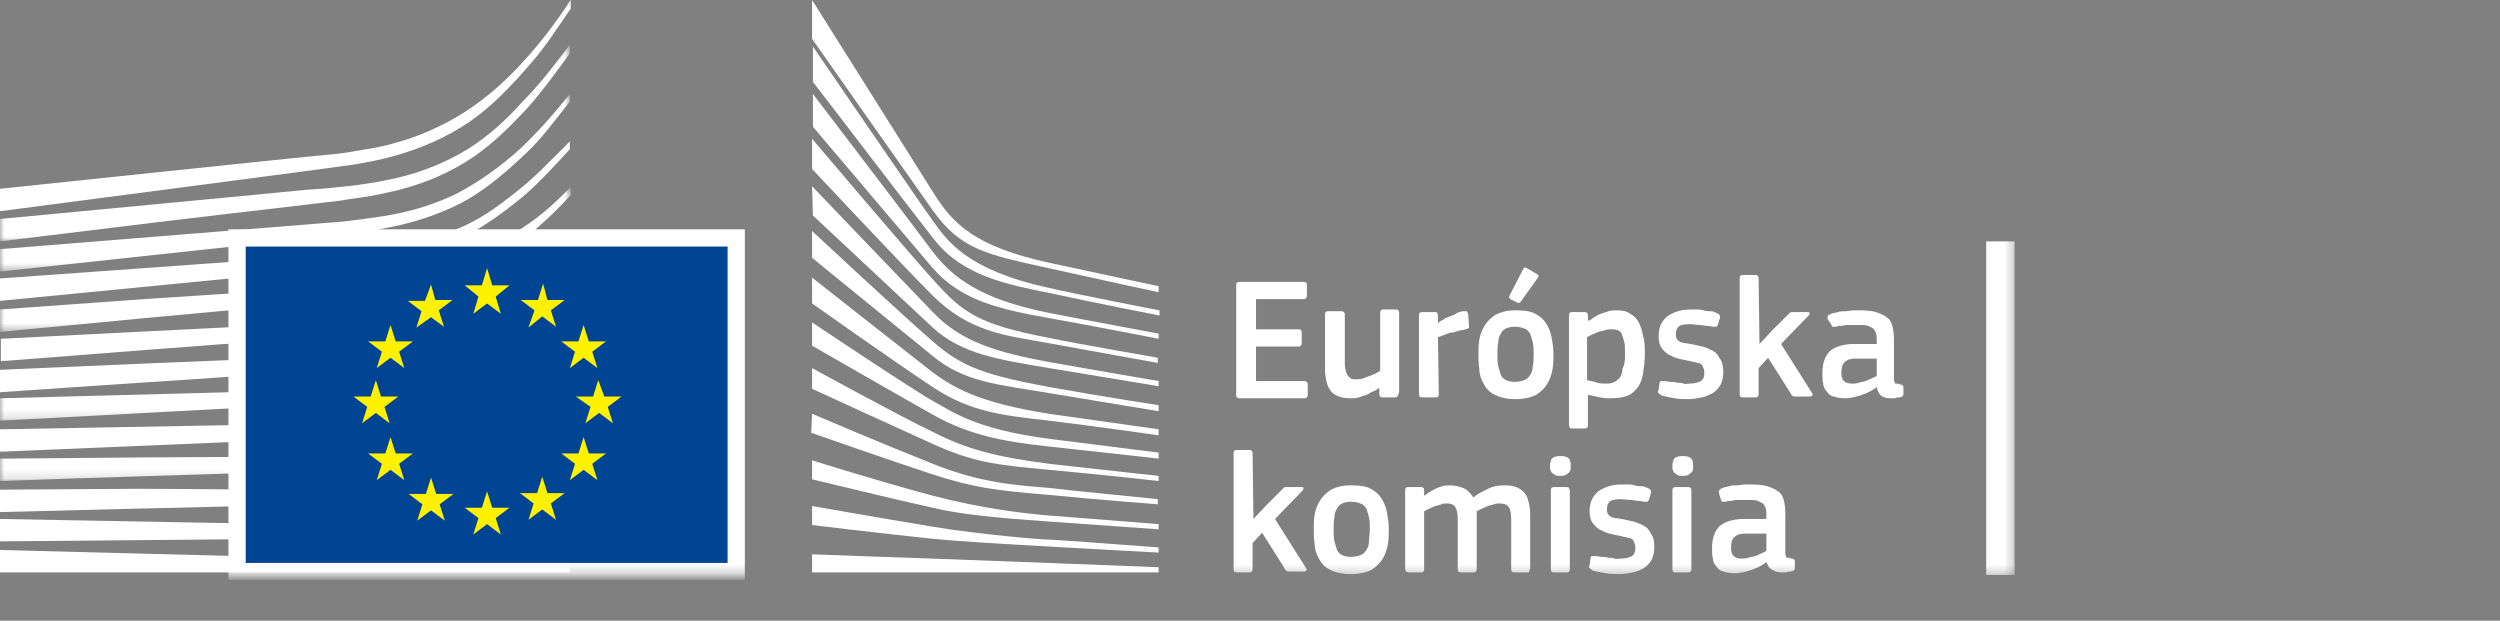 <svg width="290" height="72" viewBox="0 0 290 72" fill="none" xmlns="http://www.w3.org/2000/svg">
<rect x="0" y="0" width="290" height="72" fill="#808080" stroke="none"/>
<path fill-rule="evenodd" clip-rule="evenodd" d="M0 24.5C0 24.5 39.8 19.3 41 19.1C42.7 18.8 44.3 18.5 45.7 18.1C48.9 17.2 51.9 15.9 54.5 14.1C57 12.4 59.4 9.9 61.7 7.2C63.2 5.5 64.7 3.2 66.2 1V0C64.5 2.6 62.8 4.8 61.1 6.7C58.8 9.3 56.4 11.4 53.9 13C51.4 14.6 48.5 15.9 45.4 16.7C44 17.1 42.5 17.3 40.8 17.6C39.7 17.8 38.6 17.9 37.5 18C37 18 0 21.9 0 21.9V24.5Z" fill="white"/>
<mask id="mask0" style="mask-type:alpha" maskUnits="userSpaceOnUse" x="0" y="5" width="67" height="23">
<path fill-rule="evenodd" clip-rule="evenodd" d="M0 5.2H66.1V28H0V5.2Z" fill="white"/>
</mask>
<g mask="url(#mask0)">
<path fill-rule="evenodd" clip-rule="evenodd" d="M53.4 17.8C50.9 19.2 48 20.3 44.8 20.9C43.4 21.2 42 21.4 40.3 21.6C39.3 21.7 38.3 21.8 37.3 21.9C36.8 21.9 36.2 22 35.7 22C23.5 23.2 11.4 24.3 0 25.4V28C11.4 26.6 23.7 25.1 35.9 23.7C36.4 23.6 37 23.6 37.5 23.5C38.5 23.4 39.5 23.3 40.5 23.1C42.2 22.9 43.8 22.6 45.1 22.3C48.4 21.6 51.4 20.4 54 18.8C56.6 17.2 58.8 15.1 61.3 12.4C62.8 10.7 64.5 8.4 66.1 6.2V5.2C64.2 7.7 62.5 9.9 60.7 11.7C58.3 14.4 55.9 16.4 53.4 17.8" fill="white"/>
</g>
<mask id="mask1" style="mask-type:alpha" maskUnits="userSpaceOnUse" x="0" y="10" width="67" height="22">
<path fill-rule="evenodd" clip-rule="evenodd" d="M0 10.9H66.1V31.5H0V10.9Z" fill="white"/>
</mask>
<g mask="url(#mask1)">
<path fill-rule="evenodd" clip-rule="evenodd" d="M60.4 17.2C58 19.4 55.4 21.2 52.9 22.5C50.4 23.7 47.6 24.6 44.3 25.1C42.9 25.3 41.5 25.5 39.8 25.7L0 28.9V31.5L35.3 27.7L39.9 27.2C41.6 27 43.1 26.8 44.5 26.5C47.9 25.9 50.8 24.9 53.4 23.6C56.1 22.2 58.7 20 61.2 17.6C62.9 16 64.4 13.9 66.1 11.8V10.9C64.1 13.4 62.3 15.4 60.4 17.2" fill="white"/>
</g>
<mask id="mask2" style="mask-type:alpha" maskUnits="userSpaceOnUse" x="0" y="21" width="67" height="18">
<path fill-rule="evenodd" clip-rule="evenodd" d="M0 21.7H66.2V38.5H0V21.7Z" fill="white"/>
</mask>
<g mask="url(#mask2)">
<path fill-rule="evenodd" clip-rule="evenodd" d="M50.8 30.6C48.5 31.9 46.8 32.7 43.5 33C41.5 33.2 39.5 33.3 37.5 33.4C36.5 33.4 35.6 33.5 34.6 33.6C28.6 33.9 22.7 34.3 16.7 34.7L0 35.9V38.5L16.8 36.9C22.2 36.4 28.5 35.8 34.7 35.3L39.2 35C40.9 34.9 42.4 34.7 43.7 34.5C47.1 34.1 50 33.4 52.6 32.4C55.4 31.4 58 29.7 60.6 27.8C63 26.1 66.2 22.7 66.2 22.6V21.7C64.1 23.8 62.8 25 60.5 26.5C57.6 28.5 52.9 29.5 50.8 30.6" fill="white"/>
</g>
<path fill-rule="evenodd" clip-rule="evenodd" d="M51.601 35.6C49.101 36.3 46.301 36.8 43.001 37.1C41.701 37.2 40.201 37.3 38.601 37.4L34.201 37.6C23.201 38.1 12.201 38.7 0.101 39.3V41.9C11.701 41 23.001 40.1 34.401 39.3L38.801 39C40.501 38.9 41.901 38.8 43.301 38.6C46.701 38.2 49.601 37.6 52.101 36.8C54.901 35.9 57.701 34.6 60.301 32.9C62.201 31.7 64.201 30.2 66.201 28.4C64.001 30.3 61.901 30.7 59.801 32C57.101 33.6 54.401 34.8 51.601 35.6" fill="white"/>
<path fill-rule="evenodd" clip-rule="evenodd" d="M51.2 39.9C48.7 40.5 45.9 40.9 42.6 41.099C41.3 41.2 39.9 41.299 38.2 41.299L33.8 41.5C22.7 41.9 11.5 42.4 0 42.9V45.5C11.4 44.7 22.6 44 33.9 43.2L38.3 42.9C40 42.799 41.4 42.7 42.7 42.599C46.1 42.299 48.9 41.799 51.5 41.099C54.4 40.299 57.2 39.2 59.9 37.799C62 36.7 64 35.4 66.1 33.799V32.7C63.8 34.4 61.6 35.7 59.4 36.799C56.8 38.2 54 39.2 51.2 39.9" fill="white"/>
<mask id="mask3" style="mask-type:alpha" maskUnits="userSpaceOnUse" x="0" y="38" width="67" height="11">
<path fill-rule="evenodd" clip-rule="evenodd" d="M0 38.201H66.2V48.8H0V38.201Z" fill="white"/>
</mask>
<g mask="url(#mask3)">
<path fill-rule="evenodd" clip-rule="evenodd" d="M50.8 44.1C48.3 44.6 45.5 44.901 42.2 45C40.9 45.1 39.6 45.1 37.9 45.201L0 46.201V48.8L33.6 47L38 46.8C39.7 46.701 41.1 46.6 42.4 46.5C45.8 46.201 48.5 45.901 51.1 45.3C54 44.701 56.9 43.8 59.6 42.6C61.8 41.701 63.9 40.6 66.2 39.201V38.201C63.8 39.6 61.5 40.701 59.2 41.6C56.5 42.8 53.7 43.6 50.8 44.1" fill="white"/>
</g>
<path fill-rule="evenodd" clip-rule="evenodd" d="M50.5 48.3C45.8 48.901 41.1 49 36.4 49.1C35.3 49.1 34.3 49.1 33.2 49.2L0 49.8V52.401L33.3 51C34.4 51 35.4 50.901 36.5 50.901C41.2 50.7 46 50.5 50.7 49.8C53.7 49.3 56.6 48.6 59.2 47.7C61.4 47 63.7 46 66 44.8V43.8C63.6 44.901 61.1 45.901 58.8 46.6C56.3 47.3 53.5 48 50.5 48.3" fill="white"/>
<mask id="mask4" style="mask-type:alpha" maskUnits="userSpaceOnUse" x="0" y="49" width="67" height="7">
<path fill-rule="evenodd" clip-rule="evenodd" d="M0 49.201H66.2V55.8H0V49.201Z" fill="white"/>
</mask>
<g mask="url(#mask4)">
<path fill-rule="evenodd" clip-rule="evenodd" d="M50.3 52.6C45.9 53 41.5 53 37.1 53H33.1C22.1 53 11.1 53.1 0 53.201V55.8C10.6 55.401 21.9 55.1 33.2 54.701C34.5 54.701 35.9 54.6 37.2 54.6C41.5 54.5 46 54.401 50.4 53.901C53.5 53.6 56.3 53.1 59 52.401C61.3 51.8 63.7 51 66.2 50.1V49.201C63.7 50.1 61.2 50.8 58.8 51.401C56.1 52 53.3 52.401 50.3 52.6" fill="white"/>
</g>
<path fill-rule="evenodd" clip-rule="evenodd" d="M50.1 56.8C48.3 56.901 46.3 56.901 44.1 56.901H41.6L33 56.8C27.1 56.8 21.3 56.7 15.8 56.7L0 56.8V59.401L15.9 59C21.4 58.901 27.2 58.7 33 58.6L41.6 58.5C44 58.5 47.1 58.401 50.2 58.2C53.3 58 56.1 57.7 58.8 57.3C61.2 56.901 63.7 56.401 66.2 55.8V54.901C63.7 55.5 61.1 56 58.7 56.3C55.9 56.5 53.2 56.7 50.1 56.8" fill="white"/>
<path fill-rule="evenodd" clip-rule="evenodd" d="M41.5 60.901L32.9 60.8C22 60.599 11.1 60.401 0 60.2V62.8C10.6 62.7 21.8 62.599 32.9 62.501L41.5 62.401C44.4 62.401 47.2 62.3 50.1 62.2C56 62.001 61.2 61.599 66.2 60.901V60.001C61.3 60.501 56 60.8 50.1 60.901H41.5" fill="white"/>
<path fill-rule="evenodd" clip-rule="evenodd" d="M66.1 65.5L0 63.8V66.4H66.1V65.5Z" fill="white"/>
<path fill-rule="evenodd" clip-rule="evenodd" d="M60.2 22C57.7 24 55.7 25.5 52.7 26.7C50 27.8 47.1 28.2 43.9 28.7C41.8 29 39.6 29.4 37.5 29.6C36.6 29.7 35.8 29.7 34.9 29.8L0 32.3V34.9L34.9 31.5L39.4 31.1C41.1 30.9 42.6 30.8 44 30.5C47.4 30 50.3 29.1 52.9 27.9C55.6 26.7 58.4 24.7 60.9 22.6C62.6 21.1 64.3 19.3 66.1 17.3V16.4C63.9 18.6 62.1 20.5 60.2 22" fill="white"/>
<path fill-rule="evenodd" clip-rule="evenodd" d="M94.2 0C94.2 0 106.1 18.9 108.3 22.4C110.5 25.9 113 28.6 121.8 30.5C130.6 32.4 134.4 33.2 134.4 33.2V33.9C134.4 33.9 128.8 32.7 121.6 31.1C114.4 29.5 111.5 29 108.2 24.4C105.5 20.6 94.2 4.5 94.2 4.5V0Z" fill="white"/>
<path fill-rule="evenodd" clip-rule="evenodd" d="M94.2 21.6C94.2 21.6 105 32.9 108.2 36.2C111.5 39.7 115.8 40.9 121.7 42C127.3 43 134.4 44.2 134.4 44.2V44.8C134.4 44.8 127.7 43.7 121.7 42.7C115.8 41.7 111.6 41.1 108.2 38C105.2 35.2 94.3 25 94.3 25L94.2 21.6Z" fill="white"/>
<path fill-rule="evenodd" clip-rule="evenodd" d="M94.2 26.8C94.2 26.8 104.5 36.4 108.2 39.6C111.6 42.6 114.3 43.5 121.7 44.901C129.1 46.2 134.4 47 134.4 47V47.7C134.4 47.7 127.7 46.6 121.7 45.6C115.7 44.6 111.8 44.3 108.2 41.3C104 37.901 94.2 29.9 94.2 29.9V26.8Z" fill="white"/>
<path fill-rule="evenodd" clip-rule="evenodd" d="M94.2 32.2C94.2 32.2 106 41.5 108.2 43.2C110.4 44.8 113.3 46.7 121.7 48C130.1 49.2 134.4 49.8 134.4 49.8V50.5C134.4 50.5 126.8 49.4 121.7 48.8C116.6 48.2 112.7 47.9 108.2 44.9C103.8 42 94.2 35.2 94.2 35.2V32.2Z" fill="white"/>
<path fill-rule="evenodd" clip-rule="evenodd" d="M94.2 37.4C94.2 37.4 106 45.299 108.2 46.5C110.4 47.7 113.1 49.799 121.7 50.9C130.3 52 134.4 52.5 134.4 52.5V53.2C134.4 53.2 127.3 52.4 121.7 51.799C116.1 51.2 112.3 50.4 108.2 48.099C104.1 45.799 94.2 40.099 94.2 40.099V37.4Z" fill="white"/>
<path fill-rule="evenodd" clip-rule="evenodd" d="M94.2 42.7C94.2 42.7 104.6 48.4 108.2 50.099C112.1 52.099 115.5 53 121.7 53.8C127.8 54.5 134.4 55.2 134.4 55.2V55.8C134.4 55.8 128.3 55.099 121.7 54.5C115.2 53.9 112.9 53.599 108.2 51.5C104 49.599 94.2 45.099 94.2 45.099V42.7Z" fill="white"/>
<path fill-rule="evenodd" clip-rule="evenodd" d="M94.201 48C94.201 48 102.401 51.5 108.201 53.8C113.901 56.1 118.201 56.3 121.701 56.6C123.201 56.8 134.301 57.9 134.301 57.9V58.5C134.301 58.5 127.701 58 121.601 57.4C115.601 56.9 113.001 56.6 108.101 55C103.201 53.4 94.101 50.2 94.101 50.2L94.201 48Z" fill="white"/>
<path fill-rule="evenodd" clip-rule="evenodd" d="M94.2 53.4C94.2 53.4 102.5 56 108.2 57.5C113.9 59 119.1 59.599 121.7 59.799C124.3 60 134.4 60.799 134.4 60.799V61.4C134.4 61.4 128.7 61 121.7 60.5C116 60.099 111.5 59.7 108.2 58.9C104.5 58.099 94.2 55.599 94.2 55.599V53.4Z" fill="white"/>
<path fill-rule="evenodd" clip-rule="evenodd" d="M94.2 58.7C94.2 58.7 101 59.9 108.2 61.099C113.6 62 120.9 62.599 121.7 62.599C122.5 62.599 134.4 63.5 134.4 63.5V64.099C134.4 64.099 126.8 63.7 121.7 63.4C116.4 63.099 111.2 62.8 108.2 62.5C101.5 61.8 94.2 60.9 94.2 60.9V58.7Z" fill="white"/>
<path fill-rule="evenodd" clip-rule="evenodd" d="M94.2 64.3C94.2 64.3 104.9 64.7 108.2 64.8C111.5 64.901 134.4 65.8 134.4 65.8V66.401H94.2V64.3Z" fill="white"/>
<path fill-rule="evenodd" clip-rule="evenodd" d="M121.7 33.4C112 31.3 109.8 27.8 108.2 25.6C106.6 23.4 94.3 5.4 94.3 5.4V9.5C94.8 10.1 105.3 23.9 108.3 27.7C111.6 32 116.8 33 121.8 34C126.8 35.1 134.5 36.6 134.5 36.6V36C134.4 36 124.2 34 121.7 33.4" fill="white"/>
<path fill-rule="evenodd" clip-rule="evenodd" d="M121.7 36.3C113.7 34.7 110.5 32.2 108.2 29.2C105.9 26.1 94.3 10.9 94.3 10.9V14.7C94.8 15.3 105.4 27.8 108.2 31.1C111.5 34.9 116.1 35.9 121.7 36.9C127.3 37.901 134.4 39.3 134.4 39.3V38.7C134.4 38.7 126.3 37.2 121.7 36.3" fill="white"/>
<path fill-rule="evenodd" clip-rule="evenodd" d="M121.7 39.2C113.4 37.599 111.7 36.3 108.2 32.4C106 30 94.7 16.7 94.2 16.1V19.6C94.2 19.6 104.7 30.8 108.1 34.2C112.5 38.599 116.7 38.9 121.6 39.8C126.5 40.7 134.3 42.099 134.3 42.099V41.5C134.4 41.5 125 39.9 121.7 39.2" fill="white"/>
<mask id="mask5" style="mask-type:alpha" maskUnits="userSpaceOnUse" x="0" y="0" width="234" height="67">
<path fill-rule="evenodd" clip-rule="evenodd" d="M0 66.7H233.7V0H0V66.7Z" fill="white"/>
</mask>
<g mask="url(#mask5)">
<path fill-rule="evenodd" clip-rule="evenodd" d="M27.5 66.3H85.4V27.6H27.5V66.3Z" fill="#004494" stroke="white" stroke-width="2"/>
<path fill-rule="evenodd" clip-rule="evenodd" d="M57.1 33.1H59.1L57.5 34.4L58.1 36.4L56.5 35.2L54.9 36.4L55.5 34.4L53.9 33.1H55.9L56.5 31.1L57.1 33.1Z" fill="#FFF100"/>
<path fill-rule="evenodd" clip-rule="evenodd" d="M57.1 58.901H59.1L57.5 60.099L58.1 62.001L56.5 60.8L54.9 62.001L55.5 60.099L53.9 58.901H55.9L56.5 57.001L57.1 58.901Z" fill="#FFF100"/>
<path fill-rule="evenodd" clip-rule="evenodd" d="M63.5 57.2H65.5L63.9 58.4L64.5 60.3L62.9 59.099L61.3 60.3L61.9 58.4L60.3 57.2H62.3L62.9 55.3L63.5 57.2Z" fill="#FFF100"/>
<path fill-rule="evenodd" clip-rule="evenodd" d="M63.5 34.8H65.5L63.9 36L64.5 37.901L62.9 36.7L61.3 38L62 36L60.4 34.8H62.4L63 32.9L63.5 34.8Z" fill="#FFF100"/>
<path fill-rule="evenodd" clip-rule="evenodd" d="M68.3 39.6H70.3L68.7 40.8L69.3 42.701L67.7 41.5L66.1 42.701L66.7 40.8L65.1 39.6H67.1L67.7 37.701L68.3 39.6Z" fill="#FFF100"/>
<path fill-rule="evenodd" clip-rule="evenodd" d="M68.3 52.6H70.3L68.7 53.8L69.3 55.701L67.7 54.5L66.1 55.701L66.7 53.8L65.1 52.6H67.1L67.7 50.701L68.3 52.6Z" fill="#FFF100"/>
<path fill-rule="evenodd" clip-rule="evenodd" d="M70.1 46H72.1L70.5 47.2L71.1 49.1L69.5 47.9L67.9 49.1L68.5 47.2L66.8 46H68.8L69.4 44.1L70.1 46Z" fill="#FFF100"/>
<path fill-rule="evenodd" clip-rule="evenodd" d="M50.5 34.8H52.5L50.9 36L51.5 37.901L50 36.8L48.3 38L48.9 36.1L47.3 34.9H49.3L50 33L50.5 34.8Z" fill="#FFF100"/>
<path fill-rule="evenodd" clip-rule="evenodd" d="M45.9 39.6H47.9L46.3 40.8L46.9 42.701L45.3 41.5L43.7 42.701L44.3 40.8L42.7 39.6H44.7L45.3 37.701L45.9 39.6Z" fill="#FFF100"/>
<path fill-rule="evenodd" clip-rule="evenodd" d="M44.2 46H46.2L44.6 47.2L45.2 49.1L43.6 47.9L42 49.1L42.6 47.2L41 46H43L43.6 44.1L44.2 46Z" fill="#FFF100"/>
<path fill-rule="evenodd" clip-rule="evenodd" d="M45.9 52.6H47.9L46.3 53.8L46.9 55.701L45.3 54.5L43.7 55.701L44.3 53.8L42.7 52.6H44.7L45.3 50.701L45.9 52.6Z" fill="#FFF100"/>
<path fill-rule="evenodd" clip-rule="evenodd" d="M50.6 57.3H52.6L51 58.5L51.6 60.401L50 59.2L48.4 60.401L49 58.5L47.4 57.3H49.4L50 55.401L50.6 57.3Z" fill="#FFF100"/>
<path fill-rule="evenodd" clip-rule="evenodd" d="M143.4 33.1C143.4 32.8 143.5 32.7 143.8 32.7H151.2C151.5 32.7 151.6 32.8 151.6 33.1V34.3C151.6 34.5 151.5 34.7 151.2 34.7H145.7V38.2H150.6C150.9 38.2 151 38.3 151 38.6V39.8C151 40 150.9 40.2 150.6 40.2H145.7V44.2H151.3C151.5 44.2 151.7 44.3 151.7 44.6V45.8C151.7 46 151.6 46.2 151.3 46.2H143.8C143.5 46.2 143.4 46.1 143.4 45.8V33.1Z" fill="white"/>
<path fill-rule="evenodd" clip-rule="evenodd" d="M161.8 46.1H160.401C160.3 46.1 160.2 46.1 160.1 46C160 45.901 160 45.8 160 45.701V45C159.8 45.1 159.6 45.3 159.3 45.401C159 45.5 158.8 45.701 158.5 45.8C158.2 45.901 157.901 46 157.6 46.1C157.3 46.201 157 46.201 156.7 46.201C156 46.201 155.5 46.1 155.1 45.901C154.7 45.701 154.401 45.5 154.2 45.1C154 44.8 153.901 44.401 153.8 43.901C153.7 43.401 153.7 43 153.7 42.401V36.5C153.7 36.201 153.8 36.1 154.1 36.1H155.6C155.8 36.1 156 36.201 156 36.5V42.1C156 42.401 156 42.701 156.1 42.901C156.1 43.1 156.2 43.3 156.3 43.5C156.401 43.701 156.6 43.8 156.7 43.901C156.8 44 157.1 44 157.401 44C157.6 44 157.8 44 158.1 43.901C158.401 43.8 158.6 43.701 158.901 43.6C159.2 43.5 159.401 43.401 159.6 43.3C159.8 43.201 160 43.1 160.1 43V36.3C160.1 36.201 160.1 36.1 160.2 36C160.3 35.9 160.401 35.9 160.5 35.9H161.901C162.2 35.9 162.3 36 162.3 36.3V45.401C162.2 45.901 162.1 46.1 161.8 46.1" fill="white"/>
<path fill-rule="evenodd" clip-rule="evenodd" d="M166.901 45.7C166.901 46 166.8 46.099 166.501 46.099H165.001C164.701 46.099 164.6 46 164.6 45.7V36.6C164.6 36.3 164.701 36.2 165.001 36.2H166.401C166.701 36.2 166.8 36.3 166.8 36.6V37.5C166.901 37.4 167.1 37.2 167.401 37.099C167.6 36.9 167.901 36.8 168.201 36.7C168.501 36.6 168.8 36.5 169.001 36.3C169.3 36.2 169.501 36.1 169.8 36.1H170.1C170.201 36.1 170.201 36.2 170.3 36.4L170.401 37.7V38C170.401 38.099 170.3 38.099 170.001 38.2C169.701 38.3 169.401 38.3 169.1 38.4C168.8 38.5 168.501 38.599 168.201 38.599C167.901 38.7 167.6 38.8 167.401 38.9C167.1 39 166.901 39.099 166.8 39.099L166.901 45.7Z" fill="white"/>
<path fill-rule="evenodd" clip-rule="evenodd" d="M178.3 31.8C178.5 31.9 178.5 32.1 178.401 32.2L176.401 35C176.3 35.1 176.2 35.2 176 35.1L175.2 34.7C175.1 34.6 175 34.5 175.1 34.3L176.7 31.2C176.8 31 176.901 31 177.1 31.1L178.3 31.8ZM177.901 41.1C177.901 40.6 177.901 40.1 177.8 39.7C177.7 39.3 177.6 39 177.5 38.7C177.3 38.401 177.1 38.2 176.8 38.1C176.5 38 176.2 37.901 175.7 37.901C175.3 37.901 174.901 38 174.7 38.1C174.5 38.2 174.2 38.401 174.1 38.7C173.901 39 173.8 39.3 173.8 39.7C173.7 40.1 173.7 40.6 173.7 41.1C173.7 41.6 173.7 42.1 173.8 42.5C173.901 42.901 174 43.2 174.1 43.5C174.2 43.8 174.5 44 174.7 44.1C174.901 44.2 175.3 44.3 175.7 44.3C176.2 44.3 176.5 44.2 176.8 44.1C177.1 44 177.3 43.8 177.5 43.5C177.7 43.2 177.8 42.901 177.8 42.5C177.901 42.1 177.901 41.7 177.901 41.1V41.1ZM180.2 41C180.2 41.6 180.2 42.2 180.1 42.8C180 43.401 179.8 44 179.5 44.5C179.2 45 178.8 45.401 178.2 45.8C177.6 46.1 176.8 46.3 175.8 46.3C174.8 46.3 174 46.1 173.401 45.8C172.8 45.5 172.401 45.1 172.1 44.5C171.8 44 171.6 43.401 171.6 42.8C171.5 42.2 171.5 41.6 171.5 41C171.5 40.5 171.5 40 171.6 39.401C171.7 38.8 171.901 38.3 172.2 37.8C172.5 37.3 172.901 36.9 173.5 36.5C174.1 36.2 174.8 36 175.8 36C176.8 36 177.6 36.1 178.1 36.4C178.7 36.7 179.1 37.1 179.401 37.6C179.7 38.1 179.901 38.6 180 39.2C180.1 39.8 180.2 40.401 180.2 41V41Z" fill="white"/>
<path fill-rule="evenodd" clip-rule="evenodd" d="M188.5 41.099C188.5 40.499 188.5 39.901 188.4 39.599C188.3 39.3 188.2 38.901 188.1 38.7C188 38.499 187.8 38.3 187.6 38.3C187.4 38.2 187.2 38.2 186.9 38.2C186.7 38.2 186.5 38.2 186.2 38.3C185.9 38.401 185.7 38.401 185.4 38.499C185.2 38.599 184.9 38.7 184.7 38.8C184.5 38.901 184.3 38.999 184.1 39.099V44.099C184.6 44.2 185 44.3 185.3 44.401C185.6 44.499 186 44.499 186.4 44.499C186.8 44.499 187.1 44.401 187.3 44.3C187.5 44.2 187.7 43.999 187.9 43.8C188.1 43.499 188.2 43.2 188.2 42.8C188.5 42.2 188.5 41.7 188.5 41.099M190.8 41.099C190.8 41.901 190.7 42.599 190.6 43.3C190.5 43.901 190.3 44.499 190 44.901C189.7 45.3 189.3 45.7 188.8 45.901C188.3 46.099 187.6 46.2 186.8 46.2C186.5 46.2 186.1 46.2 185.6 46.099C185.2 45.999 184.7 45.901 184.2 45.8V49.3C184.2 49.401 184.2 49.499 184.1 49.599C184 49.7 183.9 49.7 183.8 49.7H182.4C182.2 49.7 182.1 49.7 182.1 49.599C182.1 49.499 182 49.401 182 49.3V36.599C182 36.3 182.1 36.2 182.4 36.2H183.8C183.9 36.2 184 36.2 184.1 36.3C184.2 36.4 184.2 36.499 184.2 36.599V37.2H184.3C184.5 37.099 184.7 36.999 184.9 36.8C185.1 36.7 185.4 36.499 185.7 36.4C186 36.3 186.3 36.2 186.6 36.099C186.9 35.999 187.2 35.999 187.5 35.999C188.2 35.999 188.7 36.099 189.1 36.4C189.5 36.599 189.9 36.999 190.1 37.401C190.3 37.8 190.5 38.401 190.6 38.999C190.8 39.599 190.8 40.3 190.8 41.099" fill="white"/>
<path fill-rule="evenodd" clip-rule="evenodd" d="M199.9 43.1C199.9 43.701 199.799 44.201 199.599 44.6C199.4 45 199.099 45.3 198.7 45.6C198.299 45.8 197.9 46 197.4 46.1C196.9 46.201 196.4 46.3 195.9 46.3C195.4 46.3 194.799 46.3 194.299 46.201C193.7 46.1 193.2 46 192.799 45.901C192.599 45.8 192.5 45.701 192.4 45.6C192.299 45.5 192.299 45.401 192.4 45.201L192.5 44.5C192.5 44.3 192.599 44.201 192.7 44.201H193.099C193.299 44.201 193.599 44.3 193.799 44.3C194.099 44.3 194.299 44.3 194.599 44.401C194.9 44.401 195.099 44.401 195.299 44.5C195.5 44.6 195.7 44.5 195.9 44.5C196.5 44.5 197 44.401 197.299 44.201C197.599 44 197.7 43.701 197.7 43.3C197.7 43.1 197.7 42.901 197.599 42.701C197.5 42.5 197.5 42.401 197.4 42.3C197.299 42.201 197.099 42.1 196.9 42.1C196.7 42 196.4 42 196.099 41.901C195.599 41.8 195.099 41.701 194.7 41.6C194.299 41.5 193.9 41.3 193.5 41.1C193.2 40.901 192.9 40.6 192.7 40.3C192.5 40 192.4 39.5 192.4 39C192.4 38 192.7 37.3 193.4 36.701C194.099 36.201 195 35.9 196.099 35.9H196.799C197.099 35.9 197.299 35.9 197.599 36C197.9 36.1 198.099 36.1 198.4 36.1C198.7 36.1 198.9 36.201 199.099 36.3C199.4 36.4 199.599 36.6 199.5 36.9L199.299 37.6C199.299 37.701 199.2 37.8 199.099 37.901H198.7C198.299 37.8 197.799 37.8 197.299 37.701C196.799 37.701 196.299 37.6 196 37.6C195.4 37.6 194.9 37.701 194.7 37.901C194.5 38.1 194.4 38.401 194.4 38.8C194.4 39.201 194.5 39.401 194.799 39.6C195.099 39.8 195.5 39.8 196.099 39.901C196.599 40 197 40.1 197.5 40.201C197.9 40.3 198.299 40.5 198.7 40.701C199.099 40.901 199.299 41.201 199.5 41.6C199.799 42 199.9 42.5 199.9 43.1" fill="white"/>
<path fill-rule="evenodd" clip-rule="evenodd" d="M204.1 39.9L205.6 38.299L207.3 36.6C207.401 36.5 207.5 36.4 207.6 36.299C207.701 36.2 207.8 36.2 208 36.2H209.6C209.8 36.2 209.901 36.2 209.901 36.299C209.901 36.4 209.901 36.5 209.8 36.6L206.6 39.9L210.201 45.599C210.3 45.7 210.3 45.799 210.201 45.9C210.1 46 210.1 46 209.901 46H208.401C208.201 46 208 46 207.901 45.9C207.8 45.799 207.701 45.7 207.701 45.599L205.1 41.5L204 42.7V45.7C204 45.799 204 45.9 203.901 46C203.8 46.099 203.701 46.099 203.6 46.099H202.201C201.901 46.099 201.8 46 201.8 45.7V32.299C201.8 32 201.901 31.9 202.201 31.9H203.6C203.701 31.9 203.8 31.9 203.901 32C204 32.1 204 32.2 204 32.299L204.1 39.9Z" fill="white"/>
<path fill-rule="evenodd" clip-rule="evenodd" d="M217.599 41.599H215.2C214.7 41.599 214.299 41.7 213.999 41.999C213.7 42.2 213.599 42.7 213.599 43.3C213.599 43.7 213.7 43.999 213.9 44.2C214.099 44.401 214.4 44.499 214.9 44.499C215.099 44.499 215.299 44.499 215.599 44.401C215.9 44.3 216.099 44.3 216.4 44.2C216.7 44.099 216.9 43.999 217.099 43.901C217.299 43.8 217.599 43.7 217.7 43.599V41.599H217.599ZM217.7 44.901C217.2 45.3 216.599 45.599 215.999 45.8C215.4 45.999 214.7 46.2 213.999 46.2C213.499 46.2 212.999 46.099 212.7 45.999C212.299 45.901 212.099 45.7 211.9 45.401C211.7 45.2 211.499 44.901 211.499 44.499C211.4 44.2 211.4 43.8 211.4 43.3C211.4 42.099 211.7 41.3 212.299 40.7C212.9 40.2 213.9 39.901 215.099 39.901H217.7V39.401C217.7 39.099 217.7 38.901 217.599 38.599C217.499 38.401 217.4 38.2 217.299 38.099C217.099 37.999 216.9 37.901 216.7 37.8C216.4 37.7 216.099 37.7 215.7 37.7H215.099H214.4C214.2 37.7 213.9 37.7 213.7 37.8C213.499 37.8 213.2 37.8 212.999 37.901H212.599C212.499 37.901 212.499 37.8 212.4 37.599L211.999 36.999V36.7C211.999 36.599 212.2 36.499 212.4 36.4C212.599 36.3 212.9 36.3 213.2 36.2C213.499 36.099 213.799 36.099 214.099 36.099C214.4 36.099 214.7 35.999 214.999 35.999H215.799C216.7 35.999 217.4 36.099 217.9 36.3C218.4 36.499 218.799 36.7 219.099 36.999C219.4 37.3 219.499 37.7 219.599 38.2C219.7 38.7 219.7 39.2 219.7 39.7V43.599V44.099C219.7 44.2 219.799 44.3 219.799 44.401C219.799 44.499 219.9 44.499 219.999 44.499C220.099 44.499 220.2 44.499 220.4 44.599C220.499 44.599 220.599 44.599 220.7 44.7C220.799 44.8 220.799 44.8 220.799 44.901V45.7C220.799 45.901 220.599 46.099 220.299 46.099C220.099 46.099 219.999 46.099 219.799 46.2H219.299C218.799 46.2 218.499 46.099 218.2 45.901C217.999 45.7 217.799 45.401 217.7 44.901V44.901Z" fill="white"/>
<path fill-rule="evenodd" clip-rule="evenodd" d="M145.4 60.2L146.9 58.599L148.6 56.9L148.9 56.599C149 56.5 149.1 56.5 149.3 56.5H150.9C151.1 56.5 151.2 56.5 151.2 56.599C151.2 56.7 151.2 56.8 151.1 56.9L147.9 60.2L151.5 65.9C151.6 66 151.6 66.099 151.5 66.2C151.4 66.3 151.4 66.3 151.2 66.3H149.7C149.5 66.3 149.3 66.3 149.2 66.2C149.1 66.099 149 66 149 65.9L146.4 61.8L145.3 63V66C145.3 66.099 145.3 66.2 145.2 66.3C145.1 66.4 145 66.4 144.9 66.4H143.5C143.2 66.4 143.1 66.3 143.1 66V52.599C143.1 52.3 143.2 52.2 143.5 52.2H144.9C145 52.2 145.1 52.2 145.2 52.3C145.3 52.4 145.3 52.5 145.3 52.599L145.4 60.2Z" fill="white"/>
<path fill-rule="evenodd" clip-rule="evenodd" d="M158.9 61.4C158.9 60.9 158.9 60.4 158.799 60C158.7 59.599 158.599 59.299 158.5 59C158.299 58.7 158.099 58.5 157.799 58.4C157.5 58.299 157.2 58.2 156.7 58.2C156.299 58.2 155.9 58.299 155.7 58.4C155.5 58.5 155.2 58.7 155.099 59C154.9 59.299 154.799 59.599 154.799 60C154.7 60.4 154.7 60.9 154.7 61.4C154.7 61.9 154.7 62.4 154.799 62.799C154.9 63.2 155 63.5 155.099 63.799C155.2 64.099 155.5 64.299 155.7 64.4C155.9 64.5 156.299 64.599 156.7 64.599C157.2 64.599 157.5 64.5 157.799 64.4C158.099 64.299 158.299 64.099 158.5 63.799C158.7 63.5 158.799 63.2 158.799 62.799C158.799 62.4 158.9 62 158.9 61.4M161.099 61.299C161.099 61.9 161.099 62.5 161 63.099C160.9 63.7 160.7 64.299 160.4 64.799C160.099 65.299 159.7 65.7 159.099 66.099C158.5 66.4 157.7 66.599 156.7 66.599C155.7 66.599 154.9 66.4 154.299 66.099C153.7 65.799 153.299 65.4 153 64.799C152.7 64.299 152.5 63.7 152.5 63.099C152.4 62.5 152.4 61.9 152.4 61.299C152.4 60.799 152.4 60.299 152.5 59.7C152.599 59.099 152.799 58.599 153.099 58.099C153.4 57.599 153.799 57.2 154.4 56.799C155 56.5 155.7 56.299 156.7 56.299C157.7 56.299 158.5 56.4 159 56.7C159.599 57 160 57.4 160.299 57.9C160.599 58.4 160.799 58.9 160.9 59.5C161 60.099 161.099 60.7 161.099 61.299" fill="white"/>
<path fill-rule="evenodd" clip-rule="evenodd" d="M177.4 66.3C177.4 66.401 177.299 66.401 177.099 66.401H175.7C175.4 66.401 175.299 66.3 175.299 66V60.3C175.299 59.6 175.2 59 175 58.8C174.799 58.5 174.4 58.401 173.9 58.401C173.7 58.401 173.5 58.401 173.299 58.5C173.099 58.6 172.799 58.6 172.599 58.7C172.4 58.8 172.099 58.901 171.9 59C171.7 59.1 171.5 59.2 171.299 59.3V59.7V60.3V66C171.299 66.1 171.299 66.2 171.2 66.3C171.099 66.401 171 66.401 170.9 66.401H169.4C169.2 66.401 169.099 66.3 169.099 66V60.2C169.099 59.6 169 59.1 168.799 58.8C168.599 58.5 168.299 58.401 167.799 58.401C167.599 58.401 167.4 58.401 167.2 58.5C167 58.6 166.799 58.6 166.5 58.7C166.299 58.8 166 58.901 165.799 59C165.599 59.1 165.4 59.2 165.2 59.3V66C165.2 66.3 165.099 66.401 164.799 66.401H163.4C163.2 66.401 163 66.3 163 66V56.901C163 56.6 163.099 56.5 163.4 56.5H164.799C165.099 56.5 165.2 56.6 165.2 56.901V57.5C165.4 57.401 165.599 57.2 165.799 57.1C166 57 166.299 56.8 166.5 56.7C166.7 56.6 167 56.5 167.299 56.401C167.599 56.3 167.799 56.3 168.099 56.3C168.7 56.3 169.2 56.401 169.7 56.6C170.2 56.8 170.599 57.2 170.9 57.7C171.4 57.3 172 57 172.599 56.7C173.2 56.401 173.799 56.3 174.5 56.3C175.2 56.3 175.7 56.401 176.099 56.6C176.5 56.8 176.799 57.1 177 57.401C177.2 57.7 177.299 58.1 177.4 58.6C177.5 59.1 177.5 59.5 177.5 60V66C177.4 66.1 177.4 66.2 177.4 66.3" fill="white"/>
<path fill-rule="evenodd" clip-rule="evenodd" d="M182.1 66C182.1 66.1 182.1 66.2 182 66.3C182 66.4 181.901 66.4 181.701 66.4H180.3C180 66.4 179.901 66.3 179.901 66V56.9C179.901 56.6 180 56.5 180.3 56.5H181.701C181.8 56.5 181.901 56.5 182 56.6C182 56.7 182.1 56.8 182.1 56.9V66ZM182.201 53.9V54.4C182.201 54.5 182.1 54.7 182 54.8C181.901 54.9 181.8 55 181.6 55.1C181.401 55.2 181.201 55.2 181 55.2C180.701 55.2 180.5 55.2 180.401 55.1C180.201 55 180.1 54.9 180 54.8C179.901 54.7 179.901 54.6 179.8 54.4V54C179.8 53.7 179.901 53.4 180 53.2C180.201 53 180.5 52.9 181 52.9C181.5 52.9 181.8 53 182 53.2C182.1 53.3 182.201 53.6 182.201 53.9V53.9Z" fill="white"/>
<path fill-rule="evenodd" clip-rule="evenodd" d="M191.9 63.4C191.9 64 191.799 64.5 191.599 64.9C191.4 65.299 191.099 65.599 190.7 65.9C190.299 66.099 189.9 66.299 189.4 66.4C188.9 66.5 188.4 66.599 187.9 66.599C187.4 66.599 186.799 66.599 186.299 66.5C185.7 66.4 185.2 66.299 184.799 66.2C184.599 66.099 184.5 66 184.4 65.9C184.299 65.799 184.299 65.7 184.4 65.5L184.5 64.799C184.5 64.599 184.599 64.5 184.7 64.5H185.099C185.299 64.5 185.599 64.599 185.799 64.599C186.099 64.599 186.299 64.599 186.599 64.7C186.9 64.7 187.099 64.7 187.299 64.799C187.5 64.9 187.7 64.799 187.9 64.799C188.5 64.799 189 64.7 189.299 64.5C189.599 64.299 189.7 64 189.7 63.599C189.7 63.4 189.7 63.2 189.599 63C189.5 62.799 189.5 62.7 189.4 62.599C189.299 62.5 189.099 62.4 188.9 62.4C188.7 62.299 188.4 62.299 188.099 62.2C187.599 62.099 187.099 62 186.7 61.9C186.299 61.799 185.9 61.599 185.5 61.4C185.2 61.2 184.9 60.9 184.7 60.599C184.5 60.299 184.4 59.799 184.4 59.299C184.4 58.299 184.7 57.599 185.4 57C186.099 56.5 187 56.2 188.099 56.2H188.799C189.099 56.2 189.299 56.2 189.599 56.299C189.9 56.4 190.099 56.4 190.4 56.4C190.7 56.4 190.9 56.5 191.099 56.599C191.4 56.7 191.599 56.9 191.5 57.2L191.299 57.9C191.299 58 191.2 58.099 191.099 58.2H190.7C190.299 58.099 189.799 58.099 189.299 58C188.799 58 188.299 57.9 188 57.9C187.4 57.9 186.9 58 186.7 58.2C186.5 58.4 186.4 58.7 186.4 59.099C186.4 59.5 186.5 59.7 186.799 59.9C187.099 60.099 187.5 60.099 188.099 60.2C188.599 60.299 189 60.4 189.5 60.5C189.9 60.599 190.299 60.799 190.7 61C191.099 61.2 191.299 61.5 191.5 61.9C191.799 62.299 191.9 62.799 191.9 63.4" fill="white"/>
<path fill-rule="evenodd" clip-rule="evenodd" d="M196.2 66C196.2 66.1 196.2 66.2 196.099 66.3C196 66.4 196 66.4 195.8 66.4H194.4C194.099 66.4 194 66.3 194 66V56.9C194 56.6 194.099 56.5 194.4 56.5H195.8C195.9 56.5 196 56.5 196.099 56.6C196.2 56.7 196.2 56.8 196.2 56.9V66ZM196.4 53.9V54.4C196.4 54.6 196.3 54.7 196.2 54.8C196.099 54.9 196 55 195.8 55.1C195.599 55.2 195.4 55.2 195.2 55.2C194.9 55.2 194.7 55.2 194.599 55.1C194.4 55 194.3 54.9 194.2 54.8C194.099 54.7 194.099 54.6 194 54.4V54C194 53.7 194.099 53.4 194.2 53.2C194.4 53 194.7 52.9 195.2 52.9C195.7 52.9 196 53 196.2 53.2C196.3 53.3 196.4 53.6 196.4 53.9V53.9Z" fill="white"/>
<path fill-rule="evenodd" clip-rule="evenodd" d="M204.8 61.9H202.401C201.901 61.9 201.5 62 201.2 62.299C200.901 62.5 200.8 63 200.8 63.599C200.8 64 200.901 64.299 201.1 64.5C201.3 64.7 201.6 64.799 202.1 64.799C202.3 64.799 202.5 64.799 202.8 64.7C203.1 64.599 203.3 64.599 203.6 64.5C203.901 64.4 204.1 64.299 204.3 64.2C204.5 64.099 204.8 64 204.901 63.9V61.9H204.8ZM204.901 65.2C204.401 65.599 203.8 65.9 203.2 66.099C202.6 66.299 201.901 66.5 201.2 66.5C200.7 66.5 200.2 66.4 199.901 66.299C199.5 66.2 199.3 66 199.1 65.7C198.901 65.5 198.7 65.2 198.7 64.799C198.6 64.5 198.6 64.099 198.6 63.599C198.6 62.4 198.901 61.599 199.5 61C200.1 60.5 201.1 60.2 202.3 60.2H204.901V59.7C204.901 59.4 204.901 59.2 204.8 58.9C204.7 58.7 204.6 58.5 204.5 58.4C204.3 58.299 204.1 58.2 203.901 58.099C203.6 58 203.3 58 202.901 58H202.3H201.6C201.401 58 201.1 58 200.901 58.099C200.7 58.099 200.401 58.099 200.2 58.2H199.8C199.7 58.2 199.7 58.099 199.6 57.9L199.401 57.2V56.9C199.5 56.799 199.6 56.7 199.8 56.599C200 56.5 200.3 56.5 200.6 56.4C200.901 56.299 201.2 56.299 201.5 56.299C201.8 56.299 202.1 56.2 202.401 56.2H203.2C204.1 56.2 204.8 56.299 205.3 56.5C205.8 56.7 206.2 56.9 206.5 57.2C206.8 57.5 206.901 57.9 207 58.4C207.1 58.9 207.1 59.4 207.1 59.9V63.799V64.299C207.1 64.4 207.2 64.5 207.2 64.599C207.2 64.7 207.3 64.7 207.401 64.7C207.5 64.7 207.6 64.7 207.8 64.799C207.901 64.799 208 64.799 208.1 64.9C208.2 64.9 208.2 65 208.2 65.099V65.9C208.2 66.099 208 66.299 207.7 66.299C207.5 66.299 207.401 66.299 207.2 66.4H206.7C206.2 66.4 205.901 66.299 205.6 66.099C205.3 66 205.1 65.7 204.901 65.2V65.2Z" fill="white"/>
<path fill-rule="evenodd" clip-rule="evenodd" d="M230.4 66.7H233.7V28H230.4V66.7Z" fill="white"/>
</g>
</svg>
